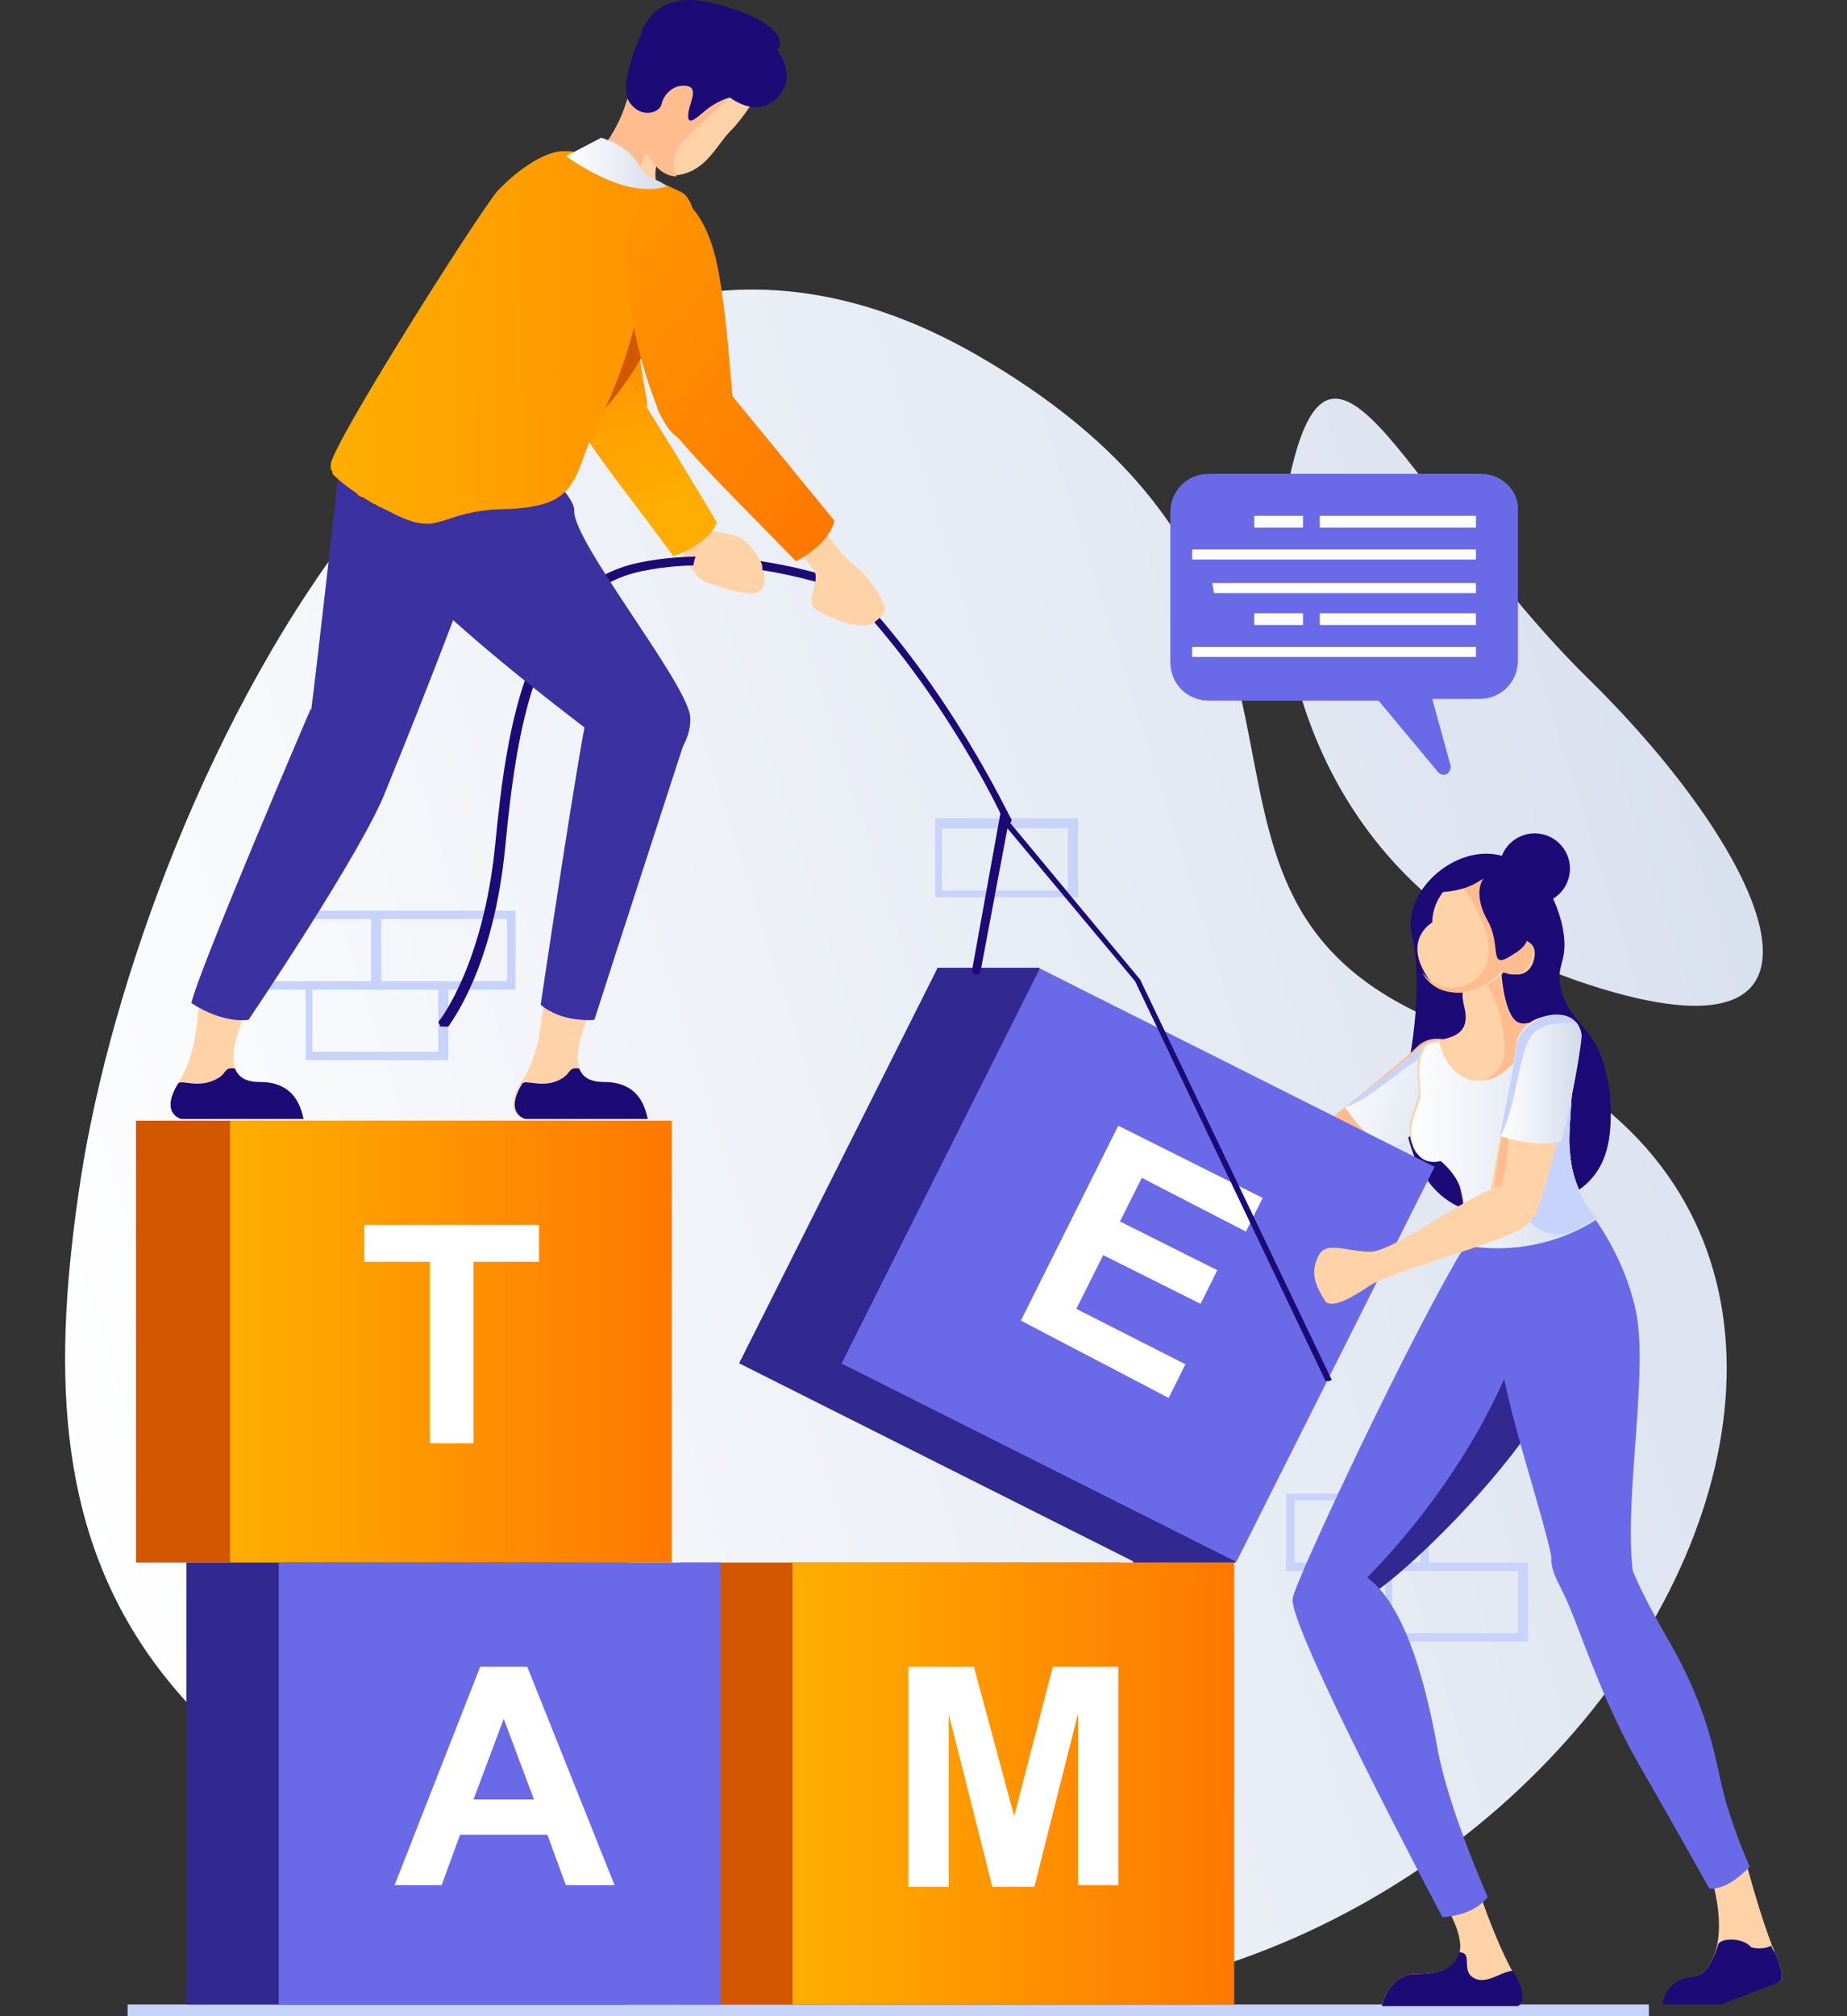 <?xml version="1.0" encoding="UTF-8"?>
<!-- Generator: Adobe Illustrator 19.0.0, SVG Export Plug-In . SVG Version: 6.00 Build 0)  -->
<svg xmlns="http://www.w3.org/2000/svg" xmlns:xlink="http://www.w3.org/1999/xlink" version="1.1" id="Layer_1" x="0px" y="0px" width="110px" height="120px" viewBox="0 0 110 120" style="enable-background:new 0 0 110 120;" xml:space="preserve">
<rect x="0" y="0" width="110" height="120" fill="#333333" stroke="none"/>
<style type="text/css">
	.st0{fill:#C8D3FB;}
	.st1{fill:url(#XMLID_131_);}
	.st2{fill:url(#XMLID_132_);}
	.st3{fill:#FFD2A7;}
	.st4{fill:#1C0A75;}
	.st5{fill:#6A6AE8;}
	.st6{fill:#312890;}
	.st7{fill:#1C0A76;}
	.st8{fill:#FFBC8E;}
	.st9{fill:url(#XMLID_133_);}
	.st10{fill:url(#XMLID_134_);}
	.st11{fill:#D35600;}
	.st12{fill:url(#XMLID_135_);}
	.st13{fill:#FFFFFF;}
	.st14{fill:url(#XMLID_136_);}
	.st15{fill:url(#XMLID_137_);}
	.st16{fill:url(#XMLID_138_);}
	.st17{fill:#3B31A1;}
	.st18{fill:url(#XMLID_139_);}
	.st19{fill:url(#XMLID_140_);}
	.st20{fill:url(#XMLID_141_);}
	.st21{fill:url(#XMLID_142_);}
	.st22{fill:url(#XMLID_143_);}
</style>
<g>
	<g>
		<g>
			<rect id="XMLID_129_" x="7.6" y="119.3" class="st0" width="90.6" height="0.7"></rect>
		</g>
		<g>
			<linearGradient id="XMLID_131_" gradientUnits="userSpaceOnUse" x1="2.177" y1="84.496" x2="122.188" y2="46.56">
				<stop offset="0" style="stop-color:#FFFFFF"></stop>
				<stop offset="1" style="stop-color:#D3DBEB"></stop>
			</linearGradient>
			<path id="XMLID_128_" class="st1" d="M4.8,70.2C8.4,46.9,28.6,4,58.3,21.2c25.5,14.8,7.9,32.8,28.9,40.2     c35.8,12.6,4.7,66-38.7,56.8C5.1,109,1.5,91.9,4.8,70.2z"></path>
			<linearGradient id="XMLID_132_" gradientUnits="userSpaceOnUse" x1="-2.049" y1="71.129" x2="117.963" y2="33.193">
				<stop offset="0" style="stop-color:#FFFFFF"></stop>
				<stop offset="1" style="stop-color:#D3DBEB"></stop>
			</linearGradient>
			<path id="XMLID_127_" class="st2" d="M76.7,28.9c-1.7,8.5,1.3,24.3,17.9,29.7c16.6,5.4,10.8-7.6,0-18.2     C83.8,29.8,79.3,16.1,76.7,28.9z"></path>
		</g>
		<g>
			<g>
				<g>
					<g>
						<path class="st0" d="M85.1,93.5h-8.5v-4.6h8.5V93.5z M77.1,93h7.5v-3.7h-7.5V93z"></path>
					</g>
					<g>
						<path class="st0" d="M91,97.7h-8.5V93H91V97.7z M82.9,97.2h7.5v-3.7h-7.5V97.2z"></path>
					</g>
				</g>
				<g>
					<g>
						<path class="st0" d="M64.2,53.4h-8.5v-4.7h8.5V53.4z M56.1,53h7.5v-3.7h-7.5V53z"></path>
					</g>
				</g>
				<g>
					<g>
						<path class="st0" d="M49.2,104.9h-8.5v-4.6h8.5V104.9z M41.2,104.4h7.5v-3.7h-7.5V104.4z"></path>
					</g>
					<g>
						<path class="st0" d="M57.2,104.9h-8.5v-4.6h8.5V104.9z M49.2,104.4h7.5v-3.7h-7.5V104.4z"></path>
					</g>
					<g>
						<path class="st0" d="M53.2,109.1h-8.5v-4.6h8.5V109.1z M45.2,108.6h7.5v-3.7h-7.5V108.6z"></path>
					</g>
				</g>
			</g>
			<g>
				<g>
					<g>
						<path class="st0" d="M36.9,78.1h-8.5v-4.7h8.5V78.1z M28.8,77.6h7.5v-3.7h-7.5V77.6z"></path>
					</g>
					<g>
						<path class="st0" d="M31,82.2h-8.5v-4.6H31V82.2z M23,81.8h7.5v-3.7H23V81.8z"></path>
					</g>
				</g>
				<g>
					<g>
						<path class="st0" d="M22.7,58.9h-8.5v-4.7h8.5V58.9z M14.6,58.4h7.5v-3.7h-7.5V58.4z"></path>
					</g>
					<g>
						<path class="st0" d="M30.7,58.9h-8.5v-4.7h8.5V58.9z M22.7,58.4h7.5v-3.7h-7.5V58.4z"></path>
					</g>
					<g>
						<path class="st0" d="M26.7,63.1h-8.5v-4.7h8.5V63.1z M18.6,62.6h7.5v-3.7h-7.5V62.6z"></path>
					</g>
				</g>
			</g>
		</g>
	</g>
	<g>
		<path id="XMLID_104_" class="st3" d="M88.1,112.6l-2,0.8c1.2,2.1,1.6,4.1-1.8,4.1c-1.6,0-2,1.9-2,1.9h8.1c0,0,0.8-0.3-0.4-2.2    C88.9,115.1,88.1,112.6,88.1,112.6z"></path>
		<path id="XMLID_103_" class="st4" d="M87.6,117.6c-0.5-0.5,0.1-1.4-0.7-1.4c-0.2,0.8-0.9,1.3-2.6,1.3c-1.6,0-2,1.9-2,1.9h8.1    c0,0,0.8-0.3-0.3-2.1C89.4,117.3,88.4,118.3,87.6,117.6z"></path>
		<path id="XMLID_102_" class="st5" d="M87.4,73.9C84.2,79,77,94.4,77,95.1c-0.1,0.8,1.7,1.7,4.8-0.3c2.6-1.6,17-15.2,11.6-21.3    C91.4,71.3,88.4,72.4,87.4,73.9z"></path>
		<path id="XMLID_101_" class="st6" d="M92.2,72.7C90.7,86.2,80,95.3,79.3,95.9c0.7-0.2,1.5-0.5,2.5-1.1c2.6-1.6,17-15.2,11.6-21.3    C93,73.2,92.6,72.9,92.2,72.7z"></path>
		<path id="XMLID_100_" class="st5" d="M97.4,77.9c-0.7-3.1-2.4-5.4-2.9-6c-0.9-1-3.4-1.5-4.4,0.5c-1,2-1.3,3.2-0.9,7.3    c0.4,4.1,2.8,10.5,3.3,13.5c0.3,1.9,5.2,4.3,4.7-0.1C96.8,88.6,98.2,81.4,97.4,77.9z"></path>
		<path id="XMLID_99_" class="st5" d="M77,95.1c-0.5,1.3,8.9,19,8.9,19c2-0.1,2.7-1.2,2.7-1.2s-2.4-5.4-3-8.9    C82.8,88.5,77.3,94.2,77,95.1z"></path>
		<circle id="XMLID_98_" class="st7" cx="91.4" cy="51.7" r="2.1"></circle>
		<path id="XMLID_97_" class="st7" d="M93.1,59.3c-0.7-2,0.5-1.8-0.1-4.4c-0.7-2.6-1.8-3.1-2.9-3.7c-2.8-1.5-6.7,1.6-6,4.5    c0.6,2.6,0.1,6.4-0.4,8.6c-0.5,2.2,0.5,8.6,6.1,7.9c5.6-0.7,6.3-3.3,6.1-6.8C95.5,61.2,93.8,61.3,93.1,59.3z"></path>
		<g>
			<path id="XMLID_96_" class="st8" d="M78.5,70.9c-0.1,0-0.3,0-0.4,0c-1.2,0-2-1.4-1-2.5c0.9-0.9,6.1-4.9,7.3-6.1     c1.3-1.3,4,0.3,2.9,2c-0.2,0.4-2,1.8-3.8,3.2C81.4,69.2,79.1,70.8,78.5,70.9z"></path>
			<path id="XMLID_95_" class="st8" d="M77.8,68.6c0.4-0.3,0.8-0.6,1.1-0.9c0.7-0.6,1.4-1.3,2.1-2c1.4-1.3,3.6-2.9,5.5-2.5     c0.5,0.1,1,0.3,1.4,0.7c-0.4-1.2-2.8-2.1-3.5-1.5c-1.2,1.2-5.8,4.7-6.7,5.7c-0.3,0.3-0.5,0.7-0.5,1.1     C77.4,69,77.6,68.8,77.8,68.6z"></path>
			<path id="XMLID_94_" class="st8" d="M78.5,70.9c-0.1,0-0.3,0-0.4,0c0.2-0.2,0.4-0.4,0.9-0.7c2.1-1.3,2.4-3.8,2.4-3.8l2.1,1.1     C81.4,69.2,79.1,70.8,78.5,70.9z"></path>
			<path id="XMLID_93_" class="st8" d="M78.4,68.2c-2.3-0.3-7.3,0.9-8.6,0.2c-1.2-0.6-2.1-1.7-3-1.1C66,68.1,66,69,66.1,70     c0.1,0.6,1.3,0.6,2.8,0.4c1.6-0.2,6.2,0.9,8.5,0.9C79.7,71.2,79.9,68.5,78.4,68.2z"></path>
			<linearGradient id="XMLID_133_" gradientUnits="userSpaceOnUse" x1="79.16" y1="63.794" x2="88.494" y2="66.347">
				<stop offset="0" style="stop-color:#FFFFFF"></stop>
				<stop offset="0.951" style="stop-color:#D5DDEC"></stop>
				<stop offset="1" style="stop-color:#D3DBEB"></stop>
			</linearGradient>
			<path id="XMLID_92_" class="st9" d="M82.8,68.5c2.3-1.6,4.3-3.7,4.6-4.2c1.1-1.8-1.5-3.2-2.9-1.9c-0.7,0.7-2.6,2.1-4.4,3.5     C81.2,67.5,82.3,68.3,82.8,68.5z"></path>
			<path id="XMLID_91_" class="st0" d="M85.3,62.6c1-0.4,1.5,0.2,2.1,0.8c0-1.4-1.8-2.1-2.9-1c-0.7,0.7-2.6,2.1-4.4,3.5c0,0,0,0,0,0     C81.6,65.5,83.8,63.2,85.3,62.6z"></path>
		</g>
		<path id="XMLID_90_" class="st3" d="M93.5,68.6c-0.1-0.9,0-1.7,0.2-4.8c0-1.2,0.2-2.2-0.2-2.6c-0.5-0.6-1.7-0.4-2.5-0.2    c-1.5,0.3-1.6-3.4-1.6-3.4c-0.4-0.7-2.8,0-2.2,2.3c0.6,2.3-1.9,1.8-2.4,2.3c-0.6,0.8-0.3,2.1-0.3,2.8c0,0.7-0.9,1.8-0.4,3.1    c0.4,1.3,1.6,0.9,1.6,0.9c0.5,0.4,1.2,1.2,1.3,1.9c0.4,1.5,0,3.1,0,3.1c4.8,0.9,8.1-1.6,8.1-1.6S93.7,71.2,93.5,68.6z"></path>
		<path id="XMLID_89_" class="st8" d="M90.9,60.9c-1.5,0.3-1.6-3.4-1.6-3.4c-0.2-0.4-1.1-0.3-1.7,0.2c0.5,0,2,1.8,2,4.9    c0,0.9-0.8,1.6-1.6,1.9c0,0,5.5-0.2,5.5-0.7C93.7,62.5,91.7,60.7,90.9,60.9z"></path>
		<linearGradient id="XMLID_134_" gradientUnits="userSpaceOnUse" x1="83.978" y1="67.427" x2="95.165" y2="67.427">
			<stop offset="0" style="stop-color:#FFFFFF"></stop>
			<stop offset="1" style="stop-color:#D3DBEB"></stop>
		</linearGradient>
		<path id="XMLID_88_" class="st10" d="M93.5,68.6c-0.1-0.9,0-1.7,0.2-4.8c0-1.2,0.2-2.2-0.2-2.6c-0.5-0.5-1.4-0.4-2.2-0.3    c-0.5,2.2-2.1,3.7-3.6,3.4c-1-0.2-1.7-1.1-2-2.3c-0.4,0.1-0.7,0.1-0.8,0.3c-0.6,0.8-0.3,2.1-0.3,2.8c0,0.7-0.9,1.8-0.4,3.1    c0.4,1.3,1.6,0.9,1.6,0.9c0.5,0.4,1.2,1.2,1.3,1.9c0.4,1.5,0,3.1,0,3.1c4.8,0.9,8.1-1.6,8.1-1.6S93.7,71.2,93.5,68.6z"></path>
		<path id="XMLID_87_" class="st0" d="M93.5,68.6c-0.1-0.9,0-1.7,0.2-4.8c0-1.2,0.2-2.2-0.2-2.6c-0.4-0.5-1.4-0.4-2.2-0.3    c0,0.1,0,0.3,0,0.4c0,1.8,0.4,2.9-1.1,3.8l-0.4,0.4c1,0,1.9,1,1.8,2c0,0.7-0.5,1.3-1.1,1.6v2.1c0,1.6,1.7,2.7,3.1,2.1    c0.9-0.4,1.4-0.8,1.4-0.8S93.7,71.2,93.5,68.6z"></path>
		<path id="XMLID_86_" class="st3" d="M90,55.8c0,0-0.4-3.2-1.4-3.5c-1-0.3-1.8-0.4-2.5,0.6c0,0-0.8,0.8-0.8,2c0,0-1.6,0.9-0.5,2.9    c1,2,3.7,1.4,4.8,0c0,0,1.2,0.7,1.7-0.5C91.7,56.1,90.9,55.9,90,55.8z"></path>
		<path id="XMLID_85_" class="st8" d="M90,55.8c0,0-0.4-3.2-1.4-3.5c-0.8-0.2-1.5-0.4-2.1,0.1c0.7,0,2.5,3.1,2.1,4.7    c-0.3,1.6-2.3,2.2-3.5,1.2c-0.1-0.1-0.3-0.3-0.4-0.4c1.1,1.9,3.6,1.2,4.7-0.1c0,0,1.2,0.7,1.7-0.5C91.7,56.1,90.9,55.9,90,55.8z"></path>
		<path id="XMLID_84_" class="st7" d="M85.3,53.1c0,0,1.6,0.1,2.7-0.6c1.1-0.7,1.5-0.4,1.5-0.4C87.1,50.4,85.3,53.1,85.3,53.1z"></path>
		<path id="XMLID_83_" class="st7" d="M88.6,52.1c-0.5,0.2-0.8,1.3,0,2.7c0.8,1.4,0.1,2.8,1.2,2.2c1-0.6,1.1-0.7,1.4-1.8    C91.5,54.2,89.7,51.6,88.6,52.1z"></path>
		<path id="XMLID_82_" class="st3" d="M101.3,117.5c1.6-1.3,1.1-4.4,0.5-6.1l2.2-0.5c0,0,0.9,3.4,1.7,5.3c0.8,1.8,0.2,1.8,0.2,1.8    l-4.9,0.7C101,118.8,99.6,118.8,101.3,117.5z"></path>
		<path id="XMLID_81_" class="st4" d="M101.3,117.5c0.5-0.4,0.8-1,1-1.7c0.1-0.5,1.5-0.5,2,0.1c0,0,0.6,0.2,1.2-0.1    c0,0.1,0.1,0.3,0.2,0.4c0.8,1.8,0.2,1.8,0.2,1.8l-3.4,1.3l-3.5,0c0,0,0.1-1.1,1.2-1.5C100.6,117.6,100.9,117.8,101.3,117.5z"></path>
		<path id="XMLID_80_" class="st5" d="M93.7,96.2c-0.3-0.8-0.6-1.4-1-2.2c-1.6-3.5,3.4-3.1,3.8-2.2c0.6,1.1,0.6,1.9,2.8,5.7    c2.2,3.8,2.7,6.3,3.2,8.6c0.5,2.3,1.7,5,1.7,5c-1.4,1.5-2.4,1.3-2.4,1.3s-2.3-4.1-4.2-7.4C95.7,101.7,94.5,98.2,93.7,96.2z"></path>
	</g>
	<g>
		<rect id="XMLID_79_" x="40.5" y="93" class="st11" width="26.3" height="26.3"></rect>
		<linearGradient id="XMLID_135_" gradientUnits="userSpaceOnUse" x1="47.205" y1="106.144" x2="73.531" y2="106.144">
			<stop offset="0" style="stop-color:#FFAE00"></stop>
			<stop offset="1" style="stop-color:#FF7800"></stop>
		</linearGradient>
		<rect id="XMLID_78_" x="47.2" y="93" class="st12" width="26.3" height="26.3"></rect>
		<g>
			<path class="st13" d="M54.1,112.2v-13H58l2.4,8.9l2.3-8.9h3.9v13h-2.4V102l-2.6,10.3h-2.5L56.5,102v10.3H54.1z"></path>
		</g>
	</g>
	<g>
		<path id="XMLID_76_" class="st5" d="M88.2,28.2H72c-1.3,0-2.3,1-2.3,2.3v8.9c0,1.3,1,2.3,2.3,2.3h10.1l3.5,4.2    c0.3,0.4,0.8,0.2,0.8-0.3l-1.1-4h2.8c1.3,0,2.3-1,2.3-2.3v-8.9C90.5,29.3,89.5,28.2,88.2,28.2z"></path>
		<g>
			<g>
				<g>
					<polygon id="XMLID_75_" class="st13" points="87.9,30.7 87.9,31.4 78.6,31.4 78.6,30.7      "></polygon>
				</g>
				<g>
					<polygon id="XMLID_74_" class="st13" points="87.9,32.7 87.9,33.3 71,33.3 71,32.7      "></polygon>
				</g>
				<g>
					<polygon id="XMLID_73_" class="st13" points="87.9,34.7 87.9,35.3 72.3,35.3 72.2,34.7      "></polygon>
				</g>
				<g>
					<polygon id="XMLID_72_" class="st13" points="77.6,31.4 74.7,31.4 74.7,30.7 77.6,30.7      "></polygon>
				</g>
			</g>
			<g>
				<g>
					<polygon id="XMLID_71_" class="st13" points="87.9,36.5 87.9,37.2 78.6,37.2 78.6,36.5      "></polygon>
				</g>
				<g>
					<polygon id="XMLID_70_" class="st13" points="87.9,38.5 87.9,39.1 71,39.1 71,38.5      "></polygon>
				</g>
				<g>
					<polygon id="XMLID_69_" class="st13" points="77.6,37.2 74.7,37.2 74.7,36.5 77.6,36.5      "></polygon>
				</g>
			</g>
		</g>
	</g>
	<g>
		<rect id="XMLID_68_" x="8.1" y="66.7" class="st11" width="26.3" height="26.3"></rect>
		<linearGradient id="XMLID_136_" gradientUnits="userSpaceOnUse" x1="13.712" y1="79.817" x2="40.038" y2="79.817">
			<stop offset="0" style="stop-color:#FFAE00"></stop>
			<stop offset="1" style="stop-color:#FF7800"></stop>
		</linearGradient>
		<rect id="XMLID_67_" x="13.7" y="66.7" class="st14" width="26.3" height="26.3"></rect>
		<g>
			<path class="st13" d="M25.6,85.9V75.1h-3.9v-2.2h10.4v2.2h-3.9v10.8H25.6z"></path>
		</g>
	</g>
	<g>
		<polygon id="XMLID_65_" class="st6" points="55.8,57.6 61.9,57.6 73.6,93 67.5,93   "></polygon>
		
			<rect id="XMLID_64_" x="48.5" y="62.1" transform="matrix(0.894 0.449 -0.449 0.894 40.352 -19.666)" class="st6" width="26.3" height="26.3"></rect>
		
			<rect id="XMLID_63_" x="54.6" y="62.1" transform="matrix(0.894 0.449 -0.449 0.894 40.999 -22.393)" class="st5" width="26.3" height="26.3"></rect>
		<g>
			<path class="st13" d="M60.8,78.6L66.6,67l8.6,4.3l-1,2L68,70.1l-1.3,2.6l5.8,2.9l-1,2l-5.8-2.9l-1.6,3.2l6.5,3.3l-1,2L60.8,78.6z     "></path>
		</g>
	</g>
	<g>
		<rect id="XMLID_61_" x="11.1" y="93" class="st6" width="26.3" height="26.3"></rect>
		<rect id="XMLID_60_" x="16.6" y="93" class="st5" width="26.3" height="26.3"></rect>
		<g>
			<path class="st13" d="M36.6,112.2h-2.9l-1.1-3h-5.2l-1.1,3h-2.8l5.1-13h2.8L36.6,112.2z M31.8,107.1l-1.8-4.8l-1.8,4.8H31.8z"></path>
		</g>
	</g>
	<g>
		<g>
			<path id="XMLID_57_" class="st3" d="M44.4,35.3c-1.5-0.3-1.5-0.3-2.6-1c-1.1-0.7-1.2-1-1-2c0.2-1,1-0.8,2.7-0.5     C45.2,32,46.6,35.7,44.4,35.3z"></path>
			<linearGradient id="XMLID_137_" gradientUnits="userSpaceOnUse" x1="38.662" y1="32.816" x2="33.093" y2="10.543">
				<stop offset="0" style="stop-color:#FFAE00"></stop>
				<stop offset="1" style="stop-color:#FF7800"></stop>
			</linearGradient>
			<path id="XMLID_56_" class="st15" d="M33.1,10.6c1-0.6,2.2-0.5,3.3,2c1,2.3,1.7,9.3,2.1,11.1c0.4,1.7-2.5,3.8-4.3,0.8     c-1.8-3-2.1-6.3-2.3-9.2C31.7,12.3,32,11.2,33.1,10.6z"></path>
			
				<linearGradient id="XMLID_138_" gradientUnits="userSpaceOnUse" x1="41.248" y1="54.1" x2="35.68" y2="31.826" gradientTransform="matrix(0.999 -4.600000e-002 4.600000e-002 0.999 -4.479 -21.539)">
				<stop offset="0" style="stop-color:#FFAE00"></stop>
				<stop offset="1" style="stop-color:#FF7800"></stop>
			</linearGradient>
			<path id="XMLID_55_" class="st16" d="M34,24.5c1.2,2.3,3.1,4.5,6.1,8.6c0,0,2-0.6,2.6-2c0,0-4.4-7.4-5.1-8.2     C37.1,22,32.8,22.1,34,24.5z"></path>
		</g>
		<g>
			<path id="XMLID_54_" class="st7" d="M26.3,61.1c-0.1,0-0.1,0-0.1-0.1c-0.1-0.1-0.1-0.2,0-0.3c0,0,2.6-3.3,3.3-10.5     c0.7-7.3,2-15.3,8.5-16.7c6.1-1.3,12.5,1.2,12.5,1.2l0.1,0.1c6,6.2,9.5,13.8,9.6,13.9c0.1,0.1,0,0.3-0.1,0.3     c-0.1,0.1-0.3,0-0.3-0.1c0-0.1-3.5-7.6-9.4-13.7c-0.6-0.2-6.5-2.4-12.2-1.2c-6.2,1.3-7.4,9.1-8.1,16.3     c-0.7,7.4-3.3,10.6-3.4,10.8C26.4,61.1,26.3,61.1,26.3,61.1z"></path>
		</g>
		<g>
			<path id="XMLID_53_" class="st3" d="M15.5,64.4c-3,0-1-3.7-0.3-5.6l-2.9-0.7c-0.8,1.9-0.2,3.9-1.7,6.4c-1.1,1.8,0.2,2.1,0.2,2.1     l7.3,0C18,66.7,18,64.4,15.5,64.4z"></path>
		</g>
		<g>
			<path id="XMLID_52_" class="st7" d="M15.5,64.4c-0.9,0-1.3-0.3-1.5-0.8c-0.6-0.1-0.5,0.2-0.9,0.5c-1.2,0.8-2.3,0.1-2.5,0.4     c-1.1,1.8,0.2,2.1,0.2,2.1l7.3,0C18,66.7,18,64.4,15.5,64.4z"></path>
		</g>
		<path id="XMLID_51_" class="st17" d="M20.3,26.9c2.1,1.5,10.8-3,9.5,1.8C28.6,33.4,23,47,23,47s-4.8-2.6-4.5-4.5    C18.8,40.4,20.3,26.9,20.3,26.9z"></path>
		<g>
			<path id="XMLID_50_" class="st3" d="M36,64.4c-3,0-1-3.7-0.3-5.6l-2.9-0.7C32,60,32.6,62,31,64.5c-1.1,1.8,0.2,2.1,0.2,2.1l7.3,0     C38.5,66.7,38.5,64.4,36,64.4z"></path>
		</g>
		<path id="XMLID_49_" class="st17" d="M23,47c-1.3,3.5-8.2,13.7-8.2,13.7c-1.7,0.2-3.4-1-3.4-1c0.4-1.9,7.1-17.5,7.1-17.5    S23.6,45.3,23,47z"></path>
		<path id="XMLID_48_" class="st17" d="M35,42.4c-0.5,1.9-2.8,17.4-2.8,17.4c1.3,1.1,3.2,0.9,3.2,0.9c0.6-1.9,5.7-17.6,5.7-17.6    S35.5,40.5,35,42.4z"></path>
		<path id="XMLID_47_" class="st17" d="M34.2,30.4c0.1-1.8-9.2-8.3-9.2-8.3c-1.7,2-5.7,4.8-2.9,9.5C24.8,36.3,39,46.4,39,46.4    s2.3-1.8,2.1-3.8C40.8,40.5,34.1,32.2,34.2,30.4z"></path>
		<path id="XMLID_46_" class="st3" d="M43.9,32.6c0,0,1.5,0.3,1.5,1.2c0,0.9-0.3,1.2-1.4,1.2c-1.1,0-2.8-0.3-2.7-1.4    C41.5,32.6,42,31.9,43.9,32.6z"></path>
		<path id="XMLID_45_" class="st3" d="M40.6,9c0,0-1-0.2-1.4,0.5c-0.3,0.7-0.1,1.5-0.1,1.5s-2.3-0.1-3.9-1.3c0,0,1.5-1.6,2.1-3.6    C37.9,4.2,40.6,9,40.6,9z"></path>
		<path id="XMLID_44_" class="st8" d="M38.2,9.7c0.3-0.9,1.2-1.4,2.1-1.3c-0.7-1.2-2.5-3.9-3-2.3c-0.6,2-2.1,3.6-2.1,3.6    c0.8,0.6,1.8,1,2.5,1.1C37.9,10.5,38,10.1,38.2,9.7z"></path>
		<path id="XMLID_43_" class="st3" d="M45,5.8c0,0-0.7,1.2-1.5,2c-0.8,0.8-1.4,2.3-3,2.6c-1.6,0.3-2.7-2.3-2.2-3.9    C38.8,5,39.9,4.4,41,4.3C42.1,4.2,45,5.8,45,5.8z"></path>
		<path id="XMLID_42_" class="st8" d="M40.6,8.5C40.9,8.1,44,5.3,44,5.3c-0.9-0.5-2.3-1.1-3-1c-1.1,0.1-2.2,0.7-2.7,2.3    c-0.5,1.5,0.5,3.9,2,3.9C40,9.8,40.1,9.1,40.6,8.5z"></path>
		<path id="XMLID_41_" class="st7" d="M43.5,5.8c0,0-0.6,0.1-1.4,0.7c-0.8,0.7-1.2,1-1.1,0.2c0.1-0.7,0.7-1.6-0.3-1.6    c-0.7,0-1.2,0.6-1.3,1.1c-0.1,0.5-1.2,0.9-1.9-0.1c-0.7-1,0.6-3.9,0.6-3.9S43.3,4.1,43.5,5.8z"></path>
		<path id="XMLID_40_" class="st7" d="M46.3,3c0,0,1,1.3,0.3,2.4c-0.6,1-1.8,1.5-3.4,0.2c-1.6-1.4-2.5-0.4-3.6-0.8    c-1.1-0.4-1.7-1.3-1.5-2.5C38.4,1,39.4,0,41.1,0C42.8,0,47.3,1.5,46.3,3z"></path>
		
			<linearGradient id="XMLID_139_" gradientUnits="userSpaceOnUse" x1="-89.8" y1="259.302" x2="-50.021" y2="259.302" gradientTransform="matrix(1 -8.600000e-003 8.600000e-003 1 107.166 -239.869)">
			<stop offset="0" style="stop-color:#FFAE00"></stop>
			<stop offset="1" style="stop-color:#FF7800"></stop>
		</linearGradient>
		<path id="XMLID_39_" class="st18" d="M40.8,15.8c-0.1,0.2-0.2,0.4-0.3,0.7c-1.1,2.5-2.3,5.3-4.2,7.5c-0.2,0.2-0.4,0.5-0.5,0.8    c0,0.1-0.1,0.1-0.1,0.2c0,0,0,0,0,0c-0.1,0.3-0.2,0.5-0.4,0.8c-1.2,2.9-1,4.4-5.3,4.5c-3.9,0.1-3.7,1.7-6.5,0.3c0,0,0,0,0,0    c-0.2-0.1-0.4-0.2-0.6-0.3c-0.1,0-0.1-0.1-0.2-0.1c-0.1,0-0.2-0.1-0.2-0.1c-0.1,0-0.1-0.1-0.2-0.1c-0.1,0-0.1-0.1-0.2-0.1    c-0.1-0.1-0.2-0.1-0.3-0.2c0,0,0,0,0,0c-0.1,0-0.1-0.1-0.2-0.1c-0.1,0-0.2-0.1-0.2-0.1c0,0-0.1,0-0.1-0.1    c-0.6-0.4-1.1-0.8-1.4-1.1c0,0,0,0,0,0c0,0-0.1-0.1-0.1-0.1c0,0,0,0,0-0.1c0-0.1-0.1-0.1-0.1-0.2c0,0,0,0,0-0.1c0,0,0,0,0,0    c0,0,0,0,0-0.1c0,0,0,0,0,0c0,0,0,0,0-0.1c0.3-1.5,8.6-14.6,9.9-16.2C31,9.9,32.6,9,33.5,9c0,0,0.1,0,0.1,0c0,0,0.1,0,0.1,0    c0.1,0,0.1,0,0.2,0c0.2,0,0.5,0.1,0.8,0.2c0,0,0.1,0,0.1,0c0,0,0.1,0,0.1,0c0.1,0,0.2,0.1,0.3,0.1c0.1,0,0.1,0,0.2,0.1    c0,0,0,0,0,0c1.7,0.5,3.9,1.4,5.1,2c0.1,0,0.1,0.1,0.2,0.1C41.5,12.2,41.7,14,40.8,15.8z"></path>
		<linearGradient id="XMLID_140_" gradientUnits="userSpaceOnUse" x1="33.773" y1="9.72" x2="39.703" y2="9.72">
			<stop offset="0" style="stop-color:#FFFFFF"></stop>
			<stop offset="1" style="stop-color:#D3DBEB"></stop>
		</linearGradient>
		<path id="XMLID_38_" class="st19" d="M39.7,11.1c-0.5-0.5-1.2-0.4-1.6-1.2c-0.7-1.3-2.3-1.7-2.3-1.7l-2.1,1.1    C33.8,9.3,37.1,11.9,39.7,11.1z"></path>
		<path id="XMLID_37_" class="st11" d="M40.5,16.5c-1.1,2.5-2.3,5.3-4.2,7.5c-0.2,0.2-0.4,0.5-0.5,0.8c2.3-4.6,2.8-9.6,2.8-9.6    S40,15.7,40.5,16.5z"></path>
		<g>
			<path id="XMLID_36_" class="st3" d="M48.5,34c0.4,0.7-0.8,1.9,0.3,2.4c0.9,0.5,2.5,1.1,3.2,0.7c0.1-0.1,0.7-0.5,0.7-0.8     c0-0.6-1.1-2.2-2.1-2.9c-1.3-1.1-5.4-7.6-7.1-9.4c-1.7-1.8-4.9-0.7-3.9,0.7C41.1,26.7,47.8,32.7,48.5,34z"></path>
			
				<linearGradient id="XMLID_141_" gradientUnits="userSpaceOnUse" x1="-98.38" y1="936.272" x2="-58.541" y2="936.272" gradientTransform="matrix(0.777 0.63 -0.63 0.777 687.392 -661.929)">
				<stop offset="0" style="stop-color:#FFAE00"></stop>
				<stop offset="1" style="stop-color:#FF7800"></stop>
			</linearGradient>
			<path id="XMLID_35_" class="st20" d="M39.3,11.5c1.2-0.2,2.5,1,3.2,3.4c0.7,2.4,1,7.6,1.2,9.5c0.1,1.7-3,3.5-4.4,0.2     c-1.4-3.3-2-6.8-2-9.7C37.3,11.9,38.8,11.6,39.3,11.5z"></path>
			
				<linearGradient id="XMLID_142_" gradientUnits="userSpaceOnUse" x1="-98.35" y1="940.42" x2="-58.534" y2="940.42" gradientTransform="matrix(0.777 0.63 -0.63 0.777 687.392 -661.929)">
				<stop offset="0" style="stop-color:#FFAE00"></stop>
				<stop offset="1" style="stop-color:#FF7800"></stop>
			</linearGradient>
			<path id="XMLID_34_" class="st21" d="M39.4,24.8c1.5,2.1,4.4,4.9,8,8.6c0,0,1.9-0.9,2.3-2.4c0,0-6.2-7.6-6.9-8.4     C42.2,21.9,37.9,22.6,39.4,24.8z"></path>
		</g>
		<g>
			<path id="XMLID_33_" class="st7" d="M36,64.4c-0.9,0-1.3-0.3-1.5-0.8c-0.6-0.1-0.5,0.2-0.9,0.5c-1.1,0.8-2.3,0.1-2.5,0.4     c-1.1,1.8,0.2,2.1,0.2,2.1l7.3,0C38.5,66.7,38.5,64.4,36,64.4z"></path>
		</g>
	</g>
	<g>
		<path id="XMLID_32_" class="st3" d="M90.3,62.1c-0.1,1.7-1.5,8.1-1.6,9.4c-0.1,1.6,1.8,2.1,2.6,1c0.7-1,2.8-9.7,2.6-10.7    C93.7,59.7,90.5,60.3,90.3,62.1z"></path>
		<path id="XMLID_31_" class="st8" d="M89.3,71.2c0.1-0.5,0.2-1,0.3-1.4c0.2-1,0.2-1.9,0.3-2.9c0.3-1.9,0.9-4.5,2.6-5.5    c0.5-0.3,1-0.4,1.5-0.4c-1.1-0.6-3.5,0.2-3.6,1.1c-0.2,1.7-1.4,7.4-1.4,8.7c0,0.5,0.1,0.9,0.3,1.2C89.2,71.7,89.2,71.5,89.3,71.2z    "></path>
		<path id="XMLID_30_" class="st3" d="M89.3,70.6c-2.2,0.7-6.3,3.9-7.7,3.9c-1.4,0-2.7-0.7-3.1,0.3c-0.5,1-0.1,1.8,0.4,2.6    c0.3,0.5,1.4,0,2.7-0.9c1.3-0.8,6.6-2.2,8.7-3.2C92.5,72.3,90.8,70.1,89.3,70.6z"></path>
		<linearGradient id="XMLID_143_" gradientUnits="userSpaceOnUse" x1="89.281" y1="64.192" x2="94.182" y2="64.192">
			<stop offset="0" style="stop-color:#FFFFFF"></stop>
			<stop offset="1" style="stop-color:#D3DBEB"></stop>
		</linearGradient>
		<path id="XMLID_29_" class="st22" d="M93,67.9c0.7-2.7,1.2-5.8,1.2-6.3c-0.3-2.1-3.7-1.2-3.9,0.6c-0.1,1-0.6,3.3-1,5.4    C91.2,68.2,92.5,68.1,93,67.9z"></path>
		<path id="XMLID_28_" class="st0" d="M91.1,61.8c0.5-0.9,1.9-1,2.8-0.9c-0.9-1.1-3.4-0.2-3.6,1.4c-0.1,1-0.6,3.3-1,5.4c0,0,0,0,0,0    C90.2,66.3,90.4,63.1,91.1,61.8z"></path>
	</g>
	<g>
		<path id="XMLID_27_" class="st7" d="M79.1,82.2c-0.1,0-0.2,0-0.2-0.1L67.6,58.4l-7.6-9.1l-1.6,8.5c0,0.1-0.1,0.2-0.3,0.2    c-0.1,0-0.2-0.1-0.2-0.3l1.7-9.4l8.3,10l11.4,23.8C79.4,82,79.3,82.2,79.1,82.2C79.2,82.2,79.1,82.2,79.1,82.2z"></path>
	</g>
</g>
</svg>
